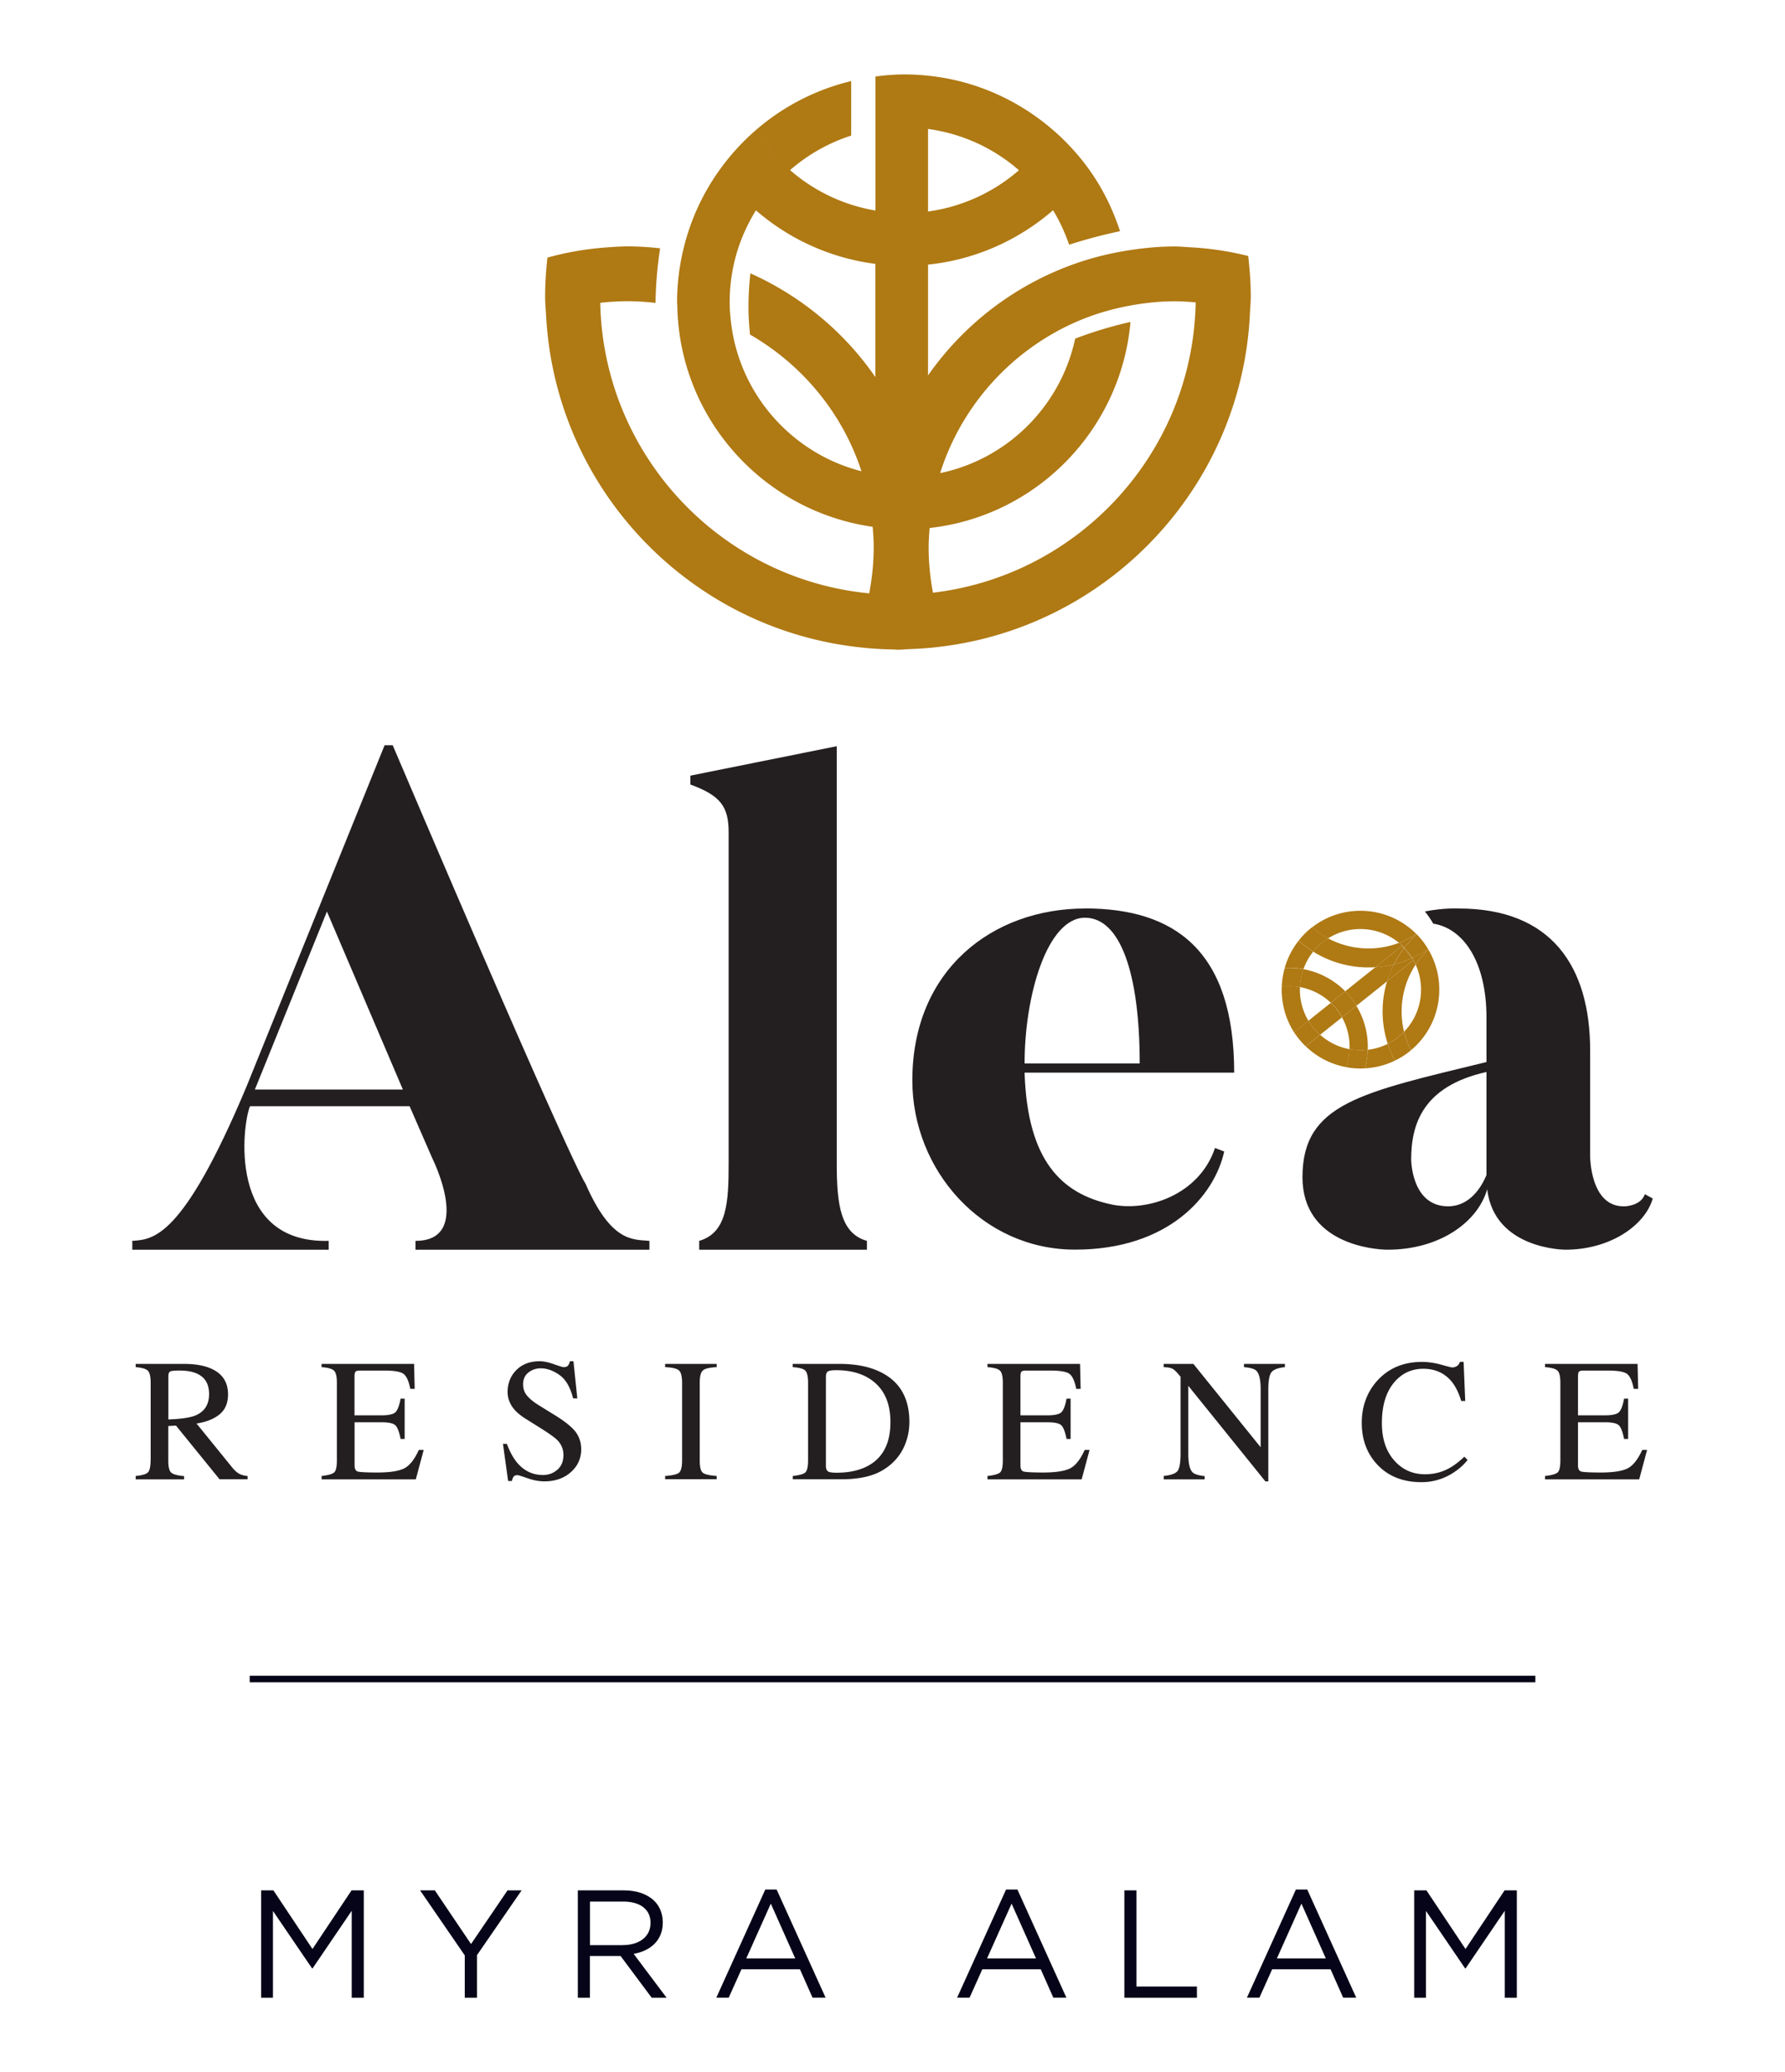 <svg id="Content" xmlns="http://www.w3.org/2000/svg" viewBox="0 0 242.04 280.89"><defs><style>.cls-1,.cls-2{fill:#af7913;stroke-width:0}.cls-2{fill:#231f20}</style></defs><path d="M35.41 256.24h1.66l5.3 7.95 5.3-7.95h1.66v14.56h-1.64v-11.79l-5.3 7.8h-.08l-5.3-7.78v11.77h-1.6v-14.56zm27.6 8.8l-6.05-8.8h2l4.91 7.28 4.95-7.28h1.91l-6.05 8.78v5.78h-1.66v-5.76zm15.34-8.8h6.26c1.79 0 3.22.54 4.14 1.46.71.71 1.12 1.73 1.12 2.87v.04c0 2.41-1.66 3.83-3.95 4.24l4.47 5.95h-2.02l-4.22-5.66h-4.16v5.66h-1.64v-14.56zm6.12 7.42c2.18 0 3.74-1.12 3.74-2.99v-.04c0-1.79-1.37-2.87-3.72-2.87H80v5.91h4.47zm19.3-7.53h1.54l6.64 14.66h-1.77l-1.71-3.85h-7.93l-1.73 3.85h-1.68l6.64-14.66zm4.06 9.34l-3.31-7.43-3.33 7.43h6.64zm28.59-9.34h1.54l6.64 14.66h-1.77l-1.71-3.85h-7.92l-1.73 3.85h-1.69l6.64-14.66zm4.06 9.34l-3.31-7.43-3.33 7.43h6.64zm11.98-9.23h1.64v13.04h8.2v1.52h-9.84v-14.56zm23.26-.11h1.54l6.64 14.66h-1.77l-1.71-3.85h-7.92l-1.73 3.85h-1.69l6.64-14.66zm4.06 9.34l-3.31-7.43-3.33 7.43h6.64zm11.98-9.23h1.66l5.3 7.95 5.3-7.95h1.66v14.56h-1.64v-11.79l-5.3 7.8h-.08l-5.3-7.78v11.77h-1.6v-14.56zm-157.9-29.09h174.33v.89H33.86z" fill="#060418" stroke-width="0"/><path class="cls-2" d="M79.38 160.42s-1.3-1.15-26.13-59.4h-1.1L33.4 147.35C24.72 168 20.73 168 17.94 168.2v1.2h26.63v-1.2c-13.86.4-11.67-15.96-10.67-18.25h21.64l3.09 7.08s5.59 11.17-2.29 11.17v1.2h31.72v-1.2c-2.29-.2-5.19.2-8.68-7.78zm-24.75-12.73H34.56l9.77-24.13 10.3 24.13zm58.83 10.04v-56.58l-19.85 3.99v1.2c4.09 1.5 5.19 2.99 5.19 6.48v44.91c0 5.19-.2 9.38-3.99 10.47v1.2h22.74v-1.2c-3.59-1-4.09-4.99-4.09-10.47zm33.66-34.58c-12.52 0-23.41 8.29-23.41 23.31 0 12.14 9.44 22.93 22.06 22.93s18.88-7.23 20.23-13.3l-1.25-.48c-2.12 6.36-9.25 8.77-14.26 7.61-6.46-1.45-11.18-5.78-11.56-17.82h28.42c0-16.57-8.09-22.26-20.23-22.26zm-8.19 21c0-9.25 3.08-19.75 8.19-19.75 4.82 0 7.42 7.61 7.42 19.75h-15.61zm84.11 17.73c-.58 1.64-2.79 1.64-2.79 1.64-4.63.1-4.63-6.74-4.63-6.74v-14.36c0-11.37-5.2-19.27-17.82-19.27 0 0-2.01-.11-4.59.4.42.52.8 1.06 1.13 1.65 4.22.67 7.22 5.35 7.22 12.69v6.07c-16.96 4.14-24.95 5.59-24.95 15.61 0 9.06 9.73 9.83 11.56 9.83 6.84 0 12.14-3.57 13.49-8.19.96 8.19 10.6 8.19 10.6 8.19 6.07 0 10.79-3.28 11.85-6.94l-1.06-.58zm-21.48-2.6c-.96 2.31-2.7 4.24-5.2 4.24-5.01 0-5.01-6.36-5.01-6.36 0-4.72 1.54-9.92 10.21-11.85v13.97z"/><path class="cls-1" d="M183 142.22a8.18 8.18 0 01-3.99-1.95l-1.95 1.56c1.55 1.5 3.46 2.45 5.48 2.82.28-.78.44-1.6.47-2.43zm-6.26-10.84c.3-.85.74-1.65 1.32-2.38-.69-.43-1.35-.93-1.97-1.49-.88 1.12-1.52 2.38-1.89 3.7.85-.05 1.71 0 2.54.16zm12.98-3.57c.81-.31 1.58-.72 2.32-1.22-3.76-3.77-9.83-4.22-14.12-.89.67.59 1.39 1.1 2.15 1.51 3.02-1.92 6.93-1.64 9.65.61zm-13.45 6c-.81-.15-1.65-.17-2.47-.07-.08 2.13.46 4.3 1.67 6.19l1.95-1.56a8.172 8.172 0 01-1.15-4.56zm9.2 8.49c-.03.85-.17 1.7-.4 2.52 1.39-.08 2.78-.42 4.07-1.05-.39-.74-.71-1.5-.96-2.28-.86.44-1.78.7-2.71.81zm4.92-2.45c.21.86.51 1.71.92 2.52 4.08-3.39 5-9.2 2.37-13.66-.66.62-1.24 1.31-1.72 2.05 1.37 3.03.79 6.66-1.57 9.09z"/><path class="cls-1" d="M182.41 134.37c-1.58-1.6-3.57-2.61-5.67-3-.28.78-.44 1.6-.47 2.43 1.54.28 3 1 4.19 2.13l1.95-1.56zm-.44 3.53a8.121 8.121 0 011.02 4.33c.81.15 1.65.17 2.47.07.08-2.05-.42-4.12-1.54-5.96l-1.95 1.56z"/><path class="cls-1" d="M176.27 133.81c.03-.83.19-1.64.47-2.43-.84-.15-1.69-.21-2.54-.16-.23.82-.37 1.67-.4 2.52.83-.1 1.66-.07 2.47.07zm9.2 8.49c-.83.1-1.66.07-2.47-.07-.03.83-.19 1.64-.47 2.43.84.16 1.69.21 2.54.16.23-.82.37-1.67.4-2.52zm6.18-12.14l-3.57 2.85c-.83 2.74-.81 5.71.09 8.48.5-.25.98-.56 1.43-.92.28-.22.54-.47.78-.72-.75-3.1-.2-6.4 1.57-9.09-.14-.31-.3-.61-.48-.9-.02 0-.04.02-.05.02l.23.29z"/><path class="cls-1" d="M191.48 129.85c.18.29.34.6.48.9.48-.74 1.06-1.42 1.72-2.05-.02-.03-.03-.06-.05-.09-.69.48-1.41.89-2.15 1.23zm-1.87 10.72c-.45.36-.93.67-1.43.92.25.78.57 1.54.96 2.28.7-.34 1.38-.75 2.01-1.26.05-.04.1-.09.15-.14-.41-.81-.71-1.66-.92-2.52-.24.25-.5.5-.78.72zm-3.13-9.45l3.62-2.9.26.33s.04-.05.06-.08c-.23-.24-.46-.46-.71-.67-3.15 1.21-6.69.97-9.65-.61-.25.16-.5.33-.73.52-.48.39-.9.82-1.28 1.28 2.53 1.58 5.49 2.31 8.42 2.12z"/><path class="cls-1" d="M190.43 128.48c.5-.65 1.06-1.26 1.69-1.82-.02-.02-.05-.04-.07-.07-.74.5-1.52.91-2.32 1.22.25.2.48.43.71.67zm-11.09-.76c.24-.19.48-.36.73-.52-.76-.41-1.48-.92-2.15-1.51-.04.03-.09.06-.13.09-.65.52-1.21 1.1-1.7 1.72.62.56 1.28 1.06 1.97 1.49.37-.46.79-.89 1.28-1.28zm11.09.76s-.04.05-.06.08l1.06 1.32s.04-.02.05-.02c-.18-.29-.37-.57-.58-.84-.15-.19-.31-.36-.47-.53z"/><path class="cls-1" d="M190.9 129.01c.22.27.4.55.58.84.74-.34 1.46-.75 2.15-1.23-.24-.4-.5-.78-.79-1.15-.23-.29-.47-.56-.72-.81-.62.57-1.19 1.18-1.69 1.82.16.17.32.35.47.53zm-4.42 2.11l-4.07 3.25c.26.26.5.54.74.83.29.36.54.74.78 1.13l4.16-3.32c.24-.79.55-1.55.92-2.29-.83.21-1.68.34-2.52.4zm-5.27 5.63a8.36 8.36 0 00-.76-.81l-3.03 2.42c.19.31.39.62.63.92.29.36.61.69.95.99l2.97-2.37c-.22-.4-.47-.78-.76-1.15z"/><path class="cls-1" d="M178.05 139.28c-.24-.29-.44-.6-.63-.92l-1.95 1.56c.2.31.41.61.65.9.29.36.6.69.93 1.01l1.95-1.56a8.1 8.1 0 01-.95-.99zm4.36-4.91l-1.95 1.56c.27.25.52.52.76.81.29.36.54.75.76 1.15l1.95-1.56c-.24-.39-.49-.77-.78-1.13-.23-.29-.48-.57-.74-.83zm5.67-1.36l3.57-2.85-.23-.29c-.79.36-1.59.64-2.42.85-.37.74-.69 1.5-.92 2.29zm-1.6-1.89c.85-.05 1.69-.19 2.52-.4.38-.76.84-1.48 1.36-2.17l-.26-.33-3.62 2.9z"/><path class="cls-1" d="M191.43 129.87l-1.06-1.32c-.52.69-.98 1.41-1.36 2.17.82-.21 1.63-.49 2.42-.85zM169.24 34.7a40.54 40.54 0 00-7.69-1.17c-.76-.04-1.52-.12-2.29-.12-2.25 0-4.44.23-6.59.58-2.38.39-4.69.98-6.91 1.76a40.902 40.902 0 00-19.92 15.14V35.87c6.45-.67 12.3-3.34 16.95-7.37.48-.41.9-.88 1.35-1.32-.45.44-.87.9-1.35 1.32.9 1.46 1.61 3.03 2.18 4.67 2.25-.72 4.55-1.34 6.9-1.83-.97-2.98-2.35-5.78-4.13-8.28-1.43-2-3.09-3.83-4.95-5.43-4.65-4.03-10.5-6.71-16.95-7.37-1.05-.11-2.12-.17-3.19-.17-1.34 0-2.65.11-3.94.28v18.17c-4.39-.74-8.36-2.68-11.58-5.48a23.57 23.57 0 01-3.9-4.38c1.12 1.61 2.42 3.09 3.9 4.38a23.6 23.6 0 018.29-4.68v-7.39a30.66 30.66 0 00-12.91 6.63 31.109 31.109 0 00-4.95 5.43 30.648 30.648 0 00-4.97 11.06c-.5 2.19-.78 4.46-.78 6.8 0 .2.03.39.03.59.29 15.27 11.72 27.82 26.49 29.91.08.91.14 1.83.14 2.76 0 2.14-.22 4.23-.61 6.26-20.19-1.94-36.05-18.79-36.47-39.38 1.23-.14 2.47-.22 3.74-.22s2.53.09 3.76.23c.03-2.51.25-4.98.62-7.4-1.44-.16-2.9-.26-4.38-.26-1.07 0-2.13.08-3.18.16-2.66.21-5.23.67-7.72 1.36-.19 1.74-.31 3.51-.31 5.31 0 .86.08 1.69.13 2.54 1.22 23.14 18.92 41.94 41.57 44.86 1.75.23 3.53.37 5.34.4.27 0 .53.04.8.04.57 0 1.13-.07 1.7-.09 1.78-.06 3.53-.22 5.26-.48 22.36-3.28 39.7-22.05 40.77-45.05.03-.74.11-1.47.11-2.22 0-1.88-.14-3.72-.35-5.54zm-31.07-11.63c-3.4 2.96-7.65 4.96-12.33 5.6V17.48c4.68.64 8.93 2.63 12.33 5.6zM118.25 64.2c-.48-.09-.96-.2-1.43-.32-9.29-2.36-16.4-10.21-17.66-19.89-.13-1-.22-2.02-.22-3.05 0-1.67.18-3.3.51-4.87.57-2.72 1.63-5.26 3.05-7.56a30.686 30.686 0 0016.2 7.26v28.51-13.16c-4.22-6.12-10.09-11-16.95-14.07-.17 1.52-.26 3.06-.26 4.63 0 1.24.09 2.46.21 3.67 7.08 4.08 12.55 10.65 15.12 18.55a22.758 22.758 0 002.89.55c0-.03.01-.06.02-.09 0 .03-.02.06-.02.09-.49-.06-.98-.14-1.46-.23zm8.26 16.14c-.38-2-.59-4.05-.59-6.15 0-.88.07-1.75.13-2.62 14.51-1.6 25.95-13.32 27.24-27.93-2.58.58-5.08 1.34-7.5 2.26-1.96 9.13-9.16 16.33-18.31 18.23 2.94-9.29 9.85-16.83 18.73-20.62 2.3-.98 4.73-1.68 7.26-2.13 1.89-.33 3.82-.54 5.8-.54.96 0 1.91.06 2.86.15-.38 20.33-15.81 37.01-35.61 39.35z"/><path class="cls-2" d="M18.4 200.07c.91-.08 1.47-.26 1.7-.53.22-.27.33-.89.33-1.87v-10.23c0-.83-.13-1.37-.37-1.63-.25-.26-.8-.42-1.66-.49v-.44h6.54c1.36 0 2.5.17 3.4.52 1.72.65 2.58 1.85 2.58 3.61 0 1.18-.38 2.08-1.15 2.71-.77.63-1.81 1.04-3.12 1.24l4.87 6c.3.37.6.63.9.8s.68.27 1.15.32v.44h-3.8l-5.91-7.28-1.04.06v4.66c0 .87.13 1.43.4 1.66.27.23.84.39 1.74.47v.44H18.4v-.44zm8.07-8.19c1.25-.51 1.88-1.48 1.88-2.9s-.56-2.3-1.68-2.8c-.6-.27-1.4-.4-2.39-.4-.67 0-1.08.05-1.23.14-.15.1-.22.32-.22.67v5.82c1.7-.06 2.91-.24 3.65-.53zm17.13 8.19c.87-.09 1.43-.25 1.69-.46s.39-.77.39-1.66v-10.51c0-.84-.13-1.39-.38-1.64s-.82-.42-1.7-.48v-.44h12.55l.08 3.38h-.6c-.2-1.04-.5-1.71-.9-2.02-.4-.31-1.29-.46-2.68-.46h-3.22c-.35 0-.56.06-.64.17s-.12.32-.12.63v5.27h3.65c1.01 0 1.65-.15 1.93-.45.28-.3.5-.9.67-1.81h.55v5.46h-.55c-.18-.91-.4-1.52-.68-1.82-.28-.3-.92-.44-1.91-.44h-3.65v5.85c0 .47.15.75.44.83s1.18.13 2.66.13c1.6 0 2.78-.17 3.55-.52.76-.35 1.45-1.2 2.06-2.54h.66l-1.07 3.99H43.61v-.44zm25.14-4.32c.4 1.06.87 1.91 1.4 2.54.94 1.1 2.1 1.65 3.49 1.65.75 0 1.4-.24 1.95-.72s.82-1.14.82-2c0-.77-.28-1.44-.83-2.01-.36-.36-1.12-.9-2.28-1.63l-2.01-1.26c-.61-.38-1.09-.77-1.45-1.16-.67-.75-1-1.57-1-2.47 0-1.19.4-2.18 1.19-2.98.79-.79 1.84-1.19 3.15-1.19.54 0 1.19.13 1.94.4.76.27 1.19.4 1.3.4.29 0 .49-.07.61-.21.11-.14.2-.33.26-.59h.48l.52 5.03h-.57c-.38-1.52-1-2.57-1.85-3.17-.85-.6-1.69-.9-2.52-.9-.65 0-1.21.19-1.69.57-.48.38-.72.91-.72 1.59 0 .61.18 1.13.55 1.56.37.44.94.9 1.72 1.37l2.07 1.28c1.3.8 2.21 1.53 2.75 2.2.52.68.79 1.48.79 2.4 0 1.24-.47 2.27-1.4 3.1-.93.83-2.13 1.25-3.58 1.25-.73 0-1.49-.14-2.29-.42-.8-.28-1.25-.42-1.37-.42-.28 0-.46.08-.56.25-.1.17-.16.35-.19.54h-.52l-.7-5.03h.54zm21.45 4.32c.96-.07 1.58-.21 1.87-.43.28-.22.43-.78.43-1.69v-10.51c0-.87-.14-1.43-.43-1.68-.28-.25-.91-.4-1.87-.44v-.44h6.99v.44c-.96.05-1.58.19-1.87.44-.28.25-.43.81-.43 1.68v10.51c0 .91.14 1.47.43 1.69.28.22.91.36 1.87.43v.44h-6.99v-.44zm17.31 0c.86-.09 1.42-.25 1.68-.46.26-.22.39-.77.39-1.66v-10.51c0-.86-.13-1.41-.38-1.66s-.82-.4-1.7-.46v-.44h6.37c2.15 0 3.96.35 5.44 1.06 2.68 1.27 4.01 3.54 4.01 6.81 0 1.18-.24 2.3-.72 3.36s-1.21 1.96-2.17 2.69c-.62.46-1.25.81-1.91 1.05-1.21.45-2.69.67-4.45.67h-6.56v-.44zm4.76-.62c.19.12.58.18 1.17.18 1.85 0 3.36-.37 4.56-1.1 1.83-1.12 2.75-3.04 2.75-5.76 0-2.42-.75-4.25-2.26-5.47-1.29-1.05-3-1.57-5.13-1.57-.53 0-.89.06-1.08.17s-.28.37-.28.76v12.02c0 .38.09.64.28.76zm21.64.62c.87-.09 1.43-.25 1.69-.46s.39-.77.39-1.66v-10.51c0-.84-.13-1.39-.38-1.64s-.82-.42-1.7-.48v-.44h12.55l.08 3.38h-.6c-.2-1.04-.5-1.71-.9-2.02-.4-.31-1.29-.46-2.68-.46h-3.22c-.35 0-.56.06-.64.17-.08.11-.12.32-.12.63v5.27h3.65c1.01 0 1.65-.15 1.93-.45.28-.3.5-.9.67-1.81h.55v5.46h-.55c-.18-.91-.4-1.52-.68-1.82-.28-.3-.92-.44-1.92-.44h-3.65v5.85c0 .47.15.75.44.83s1.18.13 2.66.13c1.6 0 2.78-.17 3.55-.52.76-.35 1.45-1.2 2.06-2.54h.66l-1.07 3.99H133.9v-.44zm23.88 0c.98-.1 1.6-.32 1.88-.66s.42-1.14.42-2.38v-10.41l-.32-.38c-.35-.41-.64-.66-.88-.75-.24-.1-.61-.15-1.09-.17v-.44h4.03l9.12 11.3v-7.85c0-1.29-.19-2.13-.58-2.52-.25-.25-.82-.42-1.68-.49v-.44h5.55v.44c-.9.09-1.5.31-1.8.66s-.45 1.14-.45 2.38v12.44h-.4l-10.45-12.95v9.2c0 1.29.19 2.13.57 2.52.25.25.8.43 1.65.52v.44h-5.55v-.44zm37.62-15.09c.9.25 1.4.38 1.51.38.22 0 .43-.06.63-.18s.34-.32.42-.58h.5l.22 5.31h-.54c-.32-1.05-.73-1.9-1.23-2.55-.97-1.21-2.27-1.82-3.91-1.82s-3 .65-4.05 1.96c-1.05 1.31-1.57 3.11-1.57 5.4 0 2.11.55 3.79 1.66 5.05 1.1 1.26 2.5 1.89 4.19 1.89 1.22 0 2.35-.29 3.38-.88.59-.33 1.24-.83 1.95-1.5l.44.44c-.52.66-1.17 1.24-1.95 1.74a7.8 7.8 0 01-4.3 1.27c-2.54 0-4.55-.81-6.04-2.43-1.38-1.5-2.06-3.37-2.06-5.62s.73-4.23 2.18-5.79c1.53-1.64 3.52-2.46 5.98-2.46.85 0 1.73.13 2.63.38zm14.1 15.09c.87-.09 1.43-.25 1.69-.46s.39-.77.39-1.66v-10.51c0-.84-.13-1.39-.38-1.64s-.82-.42-1.7-.48v-.44h12.55l.08 3.38h-.6c-.2-1.04-.5-1.71-.9-2.02-.4-.31-1.29-.46-2.68-.46h-3.22c-.35 0-.56.06-.64.17-.08.11-.12.32-.12.63v5.27h3.65c1.01 0 1.65-.15 1.93-.45.28-.3.5-.9.67-1.81h.55v5.46h-.55c-.18-.91-.4-1.52-.68-1.82-.28-.3-.92-.44-1.92-.44h-3.65v5.85c0 .47.15.75.44.83s1.18.13 2.66.13c1.6 0 2.78-.17 3.55-.52.76-.35 1.45-1.2 2.06-2.54h.66l-1.07 3.99H209.5v-.44z"/></svg>
